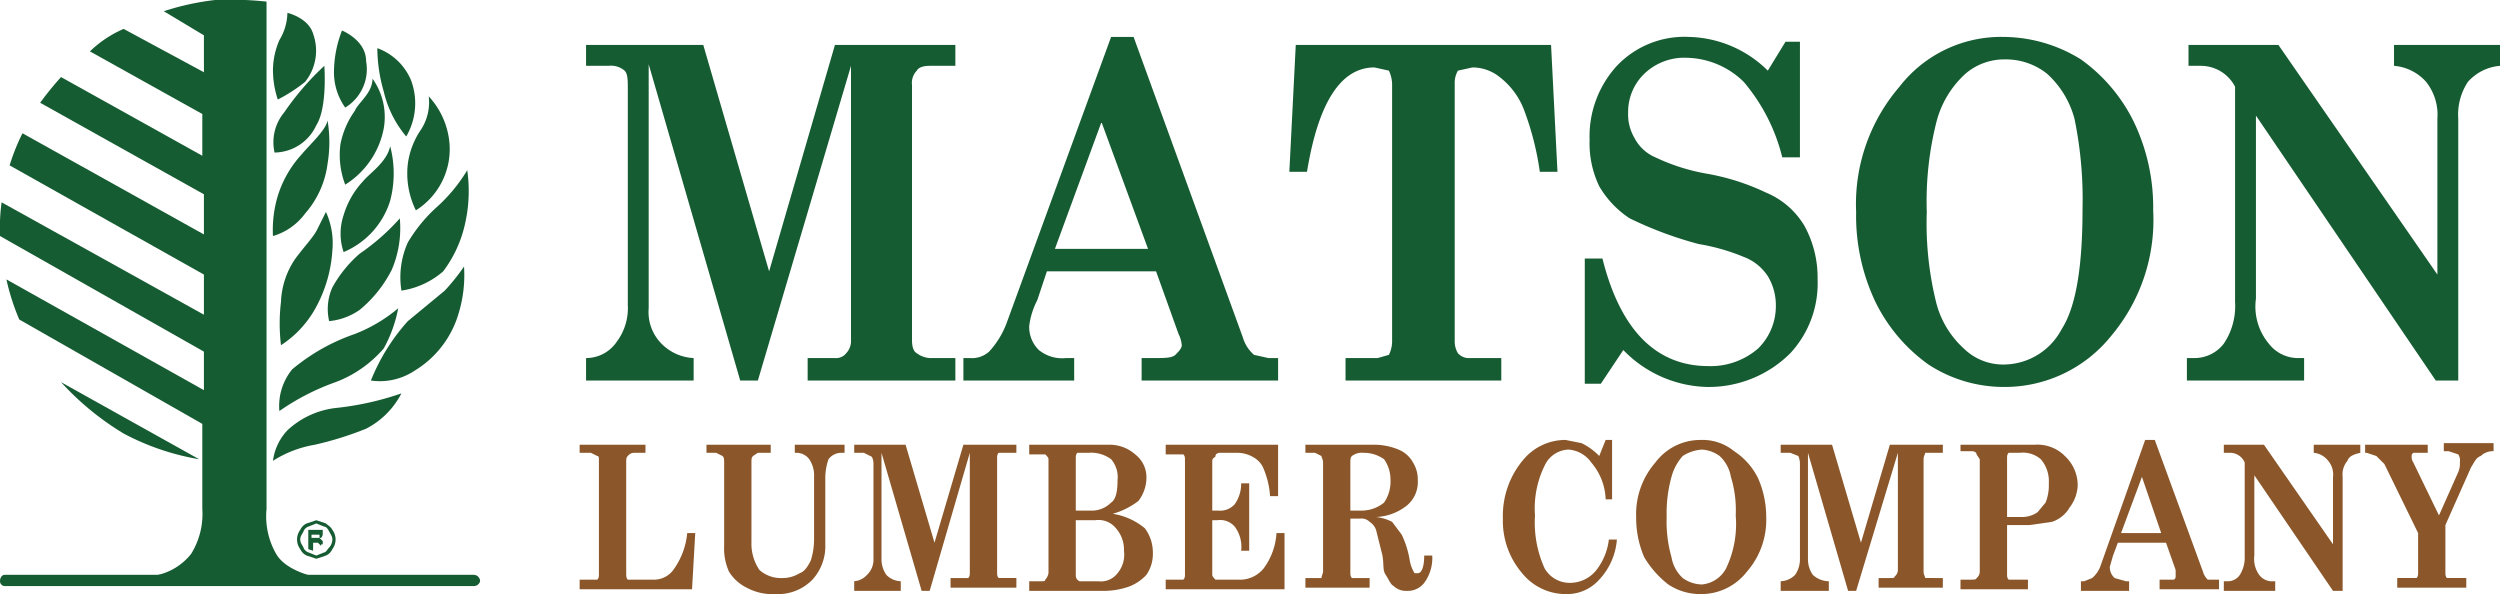 <svg id="Layer_1" data-name="Layer 1" xmlns="http://www.w3.org/2000/svg" viewBox="0 0 155.7 37"><defs><style>.cls-1{fill:#165c32;}.cls-2{fill:#8b572a;}</style></defs><title>matson-logo_mobile</title><g id="Symbols"><g id="header"><g id="LOGO"><g id="Tree"><path id="Fill-1" class="cls-1" d="M29.5,36.5H.3a.3.3,0,0,1-.3-.3c0-.2.1-.4.3-.4H29.5a.4.4,0,0,1,.4.4.4.4,0,0,1-.4.3" transform="translate(0 0)"/><path id="Fill-3" class="cls-1" d="M20,36s-2.1-.3-2.8-1.5a4.7,4.7,0,0,1-.6-2.8V.1A21.3,21.3,0,0,0,13.4,0a16,16,0,0,0-3.2.7l2.5,1.5V4.5l-5-2.7A7,7,0,0,0,5.6,3.2l7,3.9V9.7L3.8,4.8A19.5,19.5,0,0,0,2.5,6.4l10.2,5.7v2.5L1.4,8.3a12.8,12.8,0,0,0-.8,2l12.1,6.8v2.5L.1,12.6A12.2,12.2,0,0,0,0,14.7l12.7,7.2v2.4L.4,17.4a13.8,13.8,0,0,0,.8,2.5l11.4,6.5v5.3a4.7,4.7,0,0,1-.7,2.8,3.7,3.7,0,0,1-3,1.4,44.5,44.5,0,0,0,5.9.3L20,36" transform="translate(0 0)"/><path id="Fill-5" class="cls-1" d="M12.4,28.6,3.8,23.8A17.5,17.5,0,0,0,7.7,27a15.4,15.4,0,0,0,4.7,1.6" transform="translate(0 0)"/><path id="Fill-6" class="cls-1" d="M17,28.7a3.4,3.4,0,0,1,.9-1.9A5.3,5.3,0,0,1,21,25.4a18.3,18.3,0,0,0,4-.9,5.1,5.1,0,0,1-2.2,2.2,21,21,0,0,1-3.2,1,7,7,0,0,0-2.6,1" transform="translate(0 0)"/><path id="Fill-7" class="cls-1" d="M17.4,25.6a3.6,3.6,0,0,1,.8-2.6,12.3,12.3,0,0,1,3.9-2.2,9.6,9.6,0,0,0,2.7-1.6,8.4,8.4,0,0,1-.9,2.5,7.4,7.4,0,0,1-3,2.1,14.6,14.6,0,0,0-3.5,1.8" transform="translate(0 0)"/><path id="Fill-8" class="cls-1" d="M23.1,23.7A12.4,12.4,0,0,1,25.4,20l2.3-1.9a13.1,13.1,0,0,0,1.2-1.5,8.2,8.2,0,0,1-.5,3.4,6.2,6.2,0,0,1-2.6,3.1,3.9,3.9,0,0,1-2.7.6" transform="translate(0 0)"/><path id="Fill-9" class="cls-1" d="M17.5,21.5a11.3,11.3,0,0,1,0-2.7,5.1,5.1,0,0,1,.9-2.7c.6-.8,1-1.2,1.3-1.7l.6-1.2a4.7,4.7,0,0,1,.4,2.4,8.5,8.5,0,0,1-1,3.5,6.5,6.5,0,0,1-2.2,2.4" transform="translate(0 0)"/><path id="Fill-10" class="cls-1" d="M20.5,20a3.3,3.3,0,0,1,.2-2.1,7.7,7.7,0,0,1,1.7-2.1,13.6,13.6,0,0,0,2.5-2.2,6.6,6.6,0,0,1-.5,3.2,7.8,7.8,0,0,1-2,2.5,4,4,0,0,1-1.9.7" transform="translate(0 0)"/><path id="Fill-11" class="cls-1" d="M25,18.1a5.3,5.3,0,0,1,.4-3,9.4,9.4,0,0,1,1.8-2.2,10.1,10.1,0,0,0,1.9-2.3,9.2,9.2,0,0,1-.2,3.6,7.6,7.6,0,0,1-1.3,2.7A5.1,5.1,0,0,1,25,18.1" transform="translate(0 0)"/><path id="Fill-12" class="cls-1" d="M25.9,13.1a5.2,5.2,0,0,1-.5-2.9,4.9,4.9,0,0,1,.8-2.1A3.1,3.1,0,0,0,26.7,6,4.9,4.9,0,0,1,28,9a4.5,4.5,0,0,1-2.1,4.1" transform="translate(0 0)"/><path id="Fill-13" class="cls-1" d="M24.3,9.1a6.7,6.7,0,0,1,0,3.4,5.1,5.1,0,0,1-2.9,3.2,3.6,3.6,0,0,1,0-2.3,5.3,5.3,0,0,1,1.2-2.1c.4-.5,1.5-1.2,1.7-2.2" transform="translate(0 0)"/><path id="Fill-14" class="cls-1" d="M17,14.7a7.4,7.4,0,0,1,.3-2.5,6.8,6.8,0,0,1,1.5-2.6c.5-.6,1.5-1.5,1.6-2.1a8.2,8.2,0,0,1,0,2.7A5.8,5.8,0,0,1,19,13.3a3.8,3.8,0,0,1-2,1.4" transform="translate(0 0)"/><path id="Fill-15" class="cls-1" d="M21.5,11.5A5.2,5.2,0,0,1,21.2,9a5.3,5.3,0,0,1,.9-2.1c.2-.5,1.1-1.1,1.1-2A4.1,4.1,0,0,1,23.9,8a5.3,5.3,0,0,1-2.4,3.5" transform="translate(0 0)"/><path id="Fill-16" class="cls-1" d="M23.5,3a3.6,3.6,0,0,1,2.1,2,4.1,4.1,0,0,1-.3,3.5,6.7,6.7,0,0,1-1.4-2.8A9.8,9.8,0,0,1,23.5,3" transform="translate(0 0)"/><path id="Fill-17" class="cls-1" d="M21.3,1.9s1.5.6,1.5,1.9a2.8,2.8,0,0,1-1.3,2.9,3.8,3.8,0,0,1-.7-2.3,7.2,7.2,0,0,1,.5-2.5" transform="translate(0 0)"/><path id="Fill-18" class="cls-1" d="M20.2,4.1s.2,2.6-.5,3.7a2.9,2.9,0,0,1-2.6,1.7A2.9,2.9,0,0,1,17.7,7a17.1,17.1,0,0,1,2.5-2.9" transform="translate(0 0)"/><path id="Fill-19" class="cls-1" d="M17.9.8s1.3.3,1.6,1.3a3.1,3.1,0,0,1-.5,3,9.8,9.8,0,0,1-1.7,1.1A5.9,5.9,0,0,1,17,4.3a4.8,4.8,0,0,1,.4-1.8A3.4,3.4,0,0,0,17.9.8" transform="translate(0 0)"/><path id="Fill-20" class="cls-1" d="M19.4,33.5h.5v-.2h-.5v.3Zm-.2.7V33h.9v.2a.4.4,0,0,1-.1.3h-.1l.2.2v.2H20V34l-.2-.2h-.3v.5Zm.5-1.6-.5.2a.5.5,0,0,0-.3.3c-.1.2-.2.3-.2.5s.1.3.2.5a.5.5,0,0,0,.3.3l.5.2.5-.2c.1,0,.2-.2.3-.3s.2-.3.2-.5-.1-.3-.2-.5-.2-.3-.3-.3l-.5-.2Zm0-.2.6.2c.1.1.3.2.4.4a1,1,0,0,1,0,1.2.8.8,0,0,1-.4.4l-.6.2-.6-.2a.8.8,0,0,1-.4-.4,1,1,0,0,1,0-1.2.8.8,0,0,1,.4-.4l.6-.2Z" transform="translate(0 0)"/></g><g id="Matson-Lumber-Company"><path id="Fill-39" class="cls-1" d="M36.5,2.8h7.3l4.1,14.1L52,2.8h7.5V4.1H57.9c-.4,0-.7.1-.8.3a1.1,1.1,0,0,0-.3.9V21.2c0,.4.1.7.3.8a1.5,1.5,0,0,0,1,.3h1.4v1.4H50.3V22.3H52a.8.8,0,0,0,.7-.3,1.1,1.1,0,0,0,.3-.8V4.1L47.2,23.7H46.1L40.4,4V19.2a2.8,2.8,0,0,0,.7,2.1,3,3,0,0,0,2.1,1v1.4H36.5V22.3a2.3,2.3,0,0,0,1.9-1,3.5,3.5,0,0,0,.7-2.3V5.6c0-.6,0-1-.2-1.2a1.3,1.3,0,0,0-1-.3H36.5V2.8" transform="translate(0 0)"/><path id="Fill-40" class="cls-1" d="M68.6,7.6l-2.9,7.9h5.8L68.6,7.6Zm2-5.3L77.4,21a2.3,2.3,0,0,0,.7,1.1l.9.2h.6v1.4H71.1V22.3h.8c.6,0,1.1,0,1.3-.2s.4-.4.4-.6a1.9,1.9,0,0,0-.2-.7L72,16.9H65.2l-.6,1.8a4.7,4.7,0,0,0-.5,1.6,2,2,0,0,0,.6,1.5,2.3,2.3,0,0,0,1.7.5h.5v1.4H60V22.3h.4a1.6,1.6,0,0,0,1.2-.4,5.4,5.4,0,0,0,1.1-1.8L69.2,2.3Z" transform="translate(0 0)"/><path id="Fill-41" class="cls-1" d="M80.7,2.8H96.6l.4,7.9H95.9a18,18,0,0,0-1-3.9,4.7,4.7,0,0,0-1.5-2,2.7,2.7,0,0,0-1.7-.6l-.9.2a1.5,1.5,0,0,0-.2.8V21.3a1.4,1.4,0,0,0,.2.7.9.9,0,0,0,.6.3h2.1v1.4H83.8V22.3h2l.7-.2a1.9,1.9,0,0,0,.2-.8V5.3a2,2,0,0,0-.2-.9l-.9-.2c-2.1,0-3.5,2.2-4.2,6.5H80.3l.4-7.9" transform="translate(0 0)"/><path id="Fill-42" class="cls-1" d="M110.1,4.4l1.1-1.8h.9V9.8h-1.1a11.5,11.5,0,0,0-2.4-4.7,5.2,5.2,0,0,0-3.5-1.5,3.6,3.6,0,0,0-2.7,1,3.3,3.3,0,0,0-1,2.4,2.9,2.9,0,0,0,.4,1.6,2.6,2.6,0,0,0,1.3,1.2,12.4,12.4,0,0,0,3.1,1A14.3,14.3,0,0,1,110,12a5,5,0,0,1,2.4,2.1,6.7,6.7,0,0,1,.8,3.3,6.4,6.4,0,0,1-1.7,4.6,7.2,7.2,0,0,1-5.2,2.1,7.5,7.5,0,0,1-5.2-2.3l-1.4,2.1h-1V16.1h1.1c1.1,4.4,3.3,6.7,6.6,6.7a4.5,4.5,0,0,0,3.1-1.1,3.7,3.7,0,0,0,1.1-2.7,3.5,3.5,0,0,0-.5-1.8,3.1,3.1,0,0,0-1.5-1.2,12.7,12.7,0,0,0-2.8-.8,23.5,23.5,0,0,1-4.3-1.6,6,6,0,0,1-1.9-2A6.2,6.2,0,0,1,99,8.7a6.5,6.5,0,0,1,1.7-4.6,5.8,5.8,0,0,1,4.5-1.8,7.2,7.2,0,0,1,4.9,2.1" transform="translate(0 0)"/><path id="Fill-43" class="cls-1" d="M124.9,3.7a3.7,3.7,0,0,0-2.5.9,6.1,6.1,0,0,0-1.8,3,20.2,20.2,0,0,0-.6,5.6,20.5,20.5,0,0,0,.6,5.7,5.8,5.8,0,0,0,1.7,2.8,3.5,3.5,0,0,0,2.6,1,4.1,4.1,0,0,0,3.5-2.2c.9-1.4,1.3-3.9,1.3-7.5a24.8,24.8,0,0,0-.5-5.6,5.8,5.8,0,0,0-1.7-2.8,4.1,4.1,0,0,0-2.6-.9Zm-.1-1.4a9.2,9.2,0,0,1,4.8,1.4,10.4,10.4,0,0,1,3.3,3.9,12.3,12.3,0,0,1,1.2,5.5,11.2,11.2,0,0,1-2.6,7.8,8.5,8.5,0,0,1-6.7,3.2,8.6,8.6,0,0,1-4.7-1.4,10.4,10.4,0,0,1-3.3-3.9,12.5,12.5,0,0,1-1.2-5.6,11.2,11.2,0,0,1,2.7-7.8,8,8,0,0,1,6.5-3.1Z" transform="translate(0 0)"/><path id="Fill-44" class="cls-1" d="M136.3,2.8h5.6l9.9,14.3V7.4a3.3,3.3,0,0,0-.7-2.3,3,3,0,0,0-2-1V2.8h6.6V4.1a3,3,0,0,0-2,1,3.7,3.7,0,0,0-.6,2.3V23.7h-1.4L140.5,7.2V18.6a3.6,3.6,0,0,0,.8,2.8,2.3,2.3,0,0,0,1.9.9h.3v1.4h-7.3V22.3h.5a2.3,2.3,0,0,0,1.8-.9,4.2,4.2,0,0,0,.7-2.6V5.4a2.4,2.4,0,0,0-2.1-1.3h-.8V2.8" transform="translate(0 0)"/><path id="Fill-45" class="cls-2" d="M36.1,28.2v-.5h4.1v.5h-.7a.5.5,0,0,0-.4.2c-.1.1-.1.2-.1.4v6.8c0,.3,0,.4.1.5h1.7a1.5,1.5,0,0,0,1.2-.7,4.6,4.6,0,0,0,.8-2.2h.5l-.2,3.5h-7v-.6h1.1c.1-.1.1-.2.1-.4v-7c0-.2,0-.3-.1-.3l-.4-.2h-.7" transform="translate(0 0)"/><path id="Fill-46" class="cls-2" d="M44,27.7h4v.5h-.8l-.3.2c-.1.1-.1.2-.1.4v5a2.9,2.9,0,0,0,.5,1.7,2,2,0,0,0,1.4.5,2,2,0,0,0,1.1-.3c.3-.1.5-.4.7-.8a4.4,4.4,0,0,0,.2-1.3V29.7a1.8,1.8,0,0,0-.3-1.1,1,1,0,0,0-.8-.4h-.1v-.5h3.1v.5h-.2a1,1,0,0,0-.8.4,3.6,3.6,0,0,0-.2,1.1v4.2a3.1,3.1,0,0,1-.8,2.2,3,3,0,0,1-2.3.9,3.4,3.4,0,0,1-1.8-.4,2.7,2.7,0,0,1-1.1-1,3.5,3.5,0,0,1-.3-1.6V28.9c0-.3,0-.4-.1-.5l-.4-.2H44v-.5" transform="translate(0 0)"/><path id="Fill-47" class="cls-2" d="M53.2,27.7h3.2l1.8,6.1L60,27.7h3.3v.5H62.2c-.1.1-.1.2-.1.4v7c0,.2,0,.3.1.4h1.1v.6H59.2v-.6h1.1c.1-.1.1-.2.1-.4V28.2l-2.5,8.6h-.5l-2.5-8.6v6.6a1.7,1.7,0,0,0,.3,1,1.3,1.3,0,0,0,.9.4v.6H53.2v-.6a1.2,1.2,0,0,0,.8-.4,1.3,1.3,0,0,0,.4-1V28.9c0-.3-.1-.5-.2-.5l-.4-.2h-.6v-.5" transform="translate(0 0)"/><path id="Fill-48" class="cls-2" d="M67,32.4v3.3c0,.2,0,.3.1.4s.1.1.2.1h1.1a1.3,1.3,0,0,0,1.2-.5,1.8,1.8,0,0,0,.4-1.4,2,2,0,0,0-.5-1.4,1.4,1.4,0,0,0-1.3-.5Zm0-.6h.9a1.7,1.7,0,0,0,1.3-.5c.3-.2.4-.7.4-1.4a1.7,1.7,0,0,0-.4-1.3,2.1,2.1,0,0,0-1.4-.4h-.7c-.1.1-.1.2-.1.4v3.1Zm-2.9-4.1H69a2.4,2.4,0,0,1,1.7.6,1.8,1.8,0,0,1,.7,1.5,2.4,2.4,0,0,1-.5,1.4,4.8,4.8,0,0,1-1.6.8,4.1,4.1,0,0,1,2,.9,2.5,2.5,0,0,1,.5,1.5,2.3,2.3,0,0,1-.4,1.4,2.9,2.9,0,0,1-1,.7,4.7,4.7,0,0,1-1.7.3H64.1v-.6h.8c.1,0,.2,0,.2-.1a.8.8,0,0,0,.2-.4V28.6c0-.1-.1-.2-.2-.3h-1v-.5Z" transform="translate(0 0)"/><path id="Fill-49" class="cls-2" d="M72.6,27.7h7v3.2h-.5a5.3,5.3,0,0,0-.4-1.7,1.4,1.4,0,0,0-.6-.7,2,2,0,0,0-1.1-.3H76c-.2,0-.3.1-.3.2s-.2.1-.2.3v3.1h.4a1.2,1.2,0,0,0,1-.4,2.2,2.2,0,0,0,.4-1.3h.5v4.2h-.5a2.1,2.1,0,0,0-.4-1.5,1.2,1.2,0,0,0-1.1-.4h-.3v3.4c0,.1.1.2.2.3h1.4a1.9,1.9,0,0,0,1.6-.7,4.1,4.1,0,0,0,.8-2.2H80v3.5H72.6v-.6h1.1c.1-.1.1-.2.1-.4v-7c0-.2,0-.3-.1-.4H72.6v-.5" transform="translate(0 0)"/><path id="Fill-50" class="cls-2" d="M84.1,31.8h.7a2.2,2.2,0,0,0,1.4-.5,2.3,2.3,0,0,0,.4-1.4,2.2,2.2,0,0,0-.4-1.3,2.2,2.2,0,0,0-1.3-.4,1,1,0,0,0-.7.2c-.1.1-.1.2-.1.5v2.9Zm-2.8-4.1h4.1a4,4,0,0,1,1.7.3,1.8,1.8,0,0,1,.9.8,2,2,0,0,1,.3,1.1,1.9,1.9,0,0,1-.7,1.6,3.3,3.3,0,0,1-1.9.7,2.9,2.9,0,0,1,1,.3l.6.8a6,6,0,0,1,.5,1.6,2.2,2.2,0,0,0,.3.8h.2c.2,0,.4-.3.4-1.1h.5a2.6,2.6,0,0,1-.5,1.7,1.3,1.3,0,0,1-1.1.5,1.1,1.1,0,0,1-.8-.3c-.2-.1-.3-.4-.5-.7s-.1-.6-.2-1.2l-.4-1.6a1,1,0,0,0-.4-.5.7.7,0,0,0-.6-.2h-.6v3.3c0,.2,0,.3.1.4h1.1v.6h-4v-.6h1c0-.1.1-.3.1-.4V28.8c0-.2-.1-.3-.1-.4l-.4-.2h-.6v-.5Z" transform="translate(0 0)"/><path id="Fill-51" class="cls-2" d="M99.6,28.4l.4-1h.4v3.7H100a3.7,3.7,0,0,0-.9-2.3,1.9,1.9,0,0,0-1.4-.8,1.7,1.7,0,0,0-1.5,1,6,6,0,0,0-.6,3.1,6.9,6.9,0,0,0,.6,3.3,1.8,1.8,0,0,0,1.6.9,2.1,2.1,0,0,0,1.7-.9,3.8,3.8,0,0,0,.7-1.8h.5a4.1,4.1,0,0,1-1.1,2.5,2.7,2.7,0,0,1-2.1.9,3.5,3.5,0,0,1-2.7-1.3,5,5,0,0,1-1.2-3.4,5.4,5.4,0,0,1,1.3-3.7,3.4,3.4,0,0,1,2.6-1.2l1,.2a3.8,3.8,0,0,1,1.1.8" transform="translate(0 0)"/><path id="Fill-52" class="cls-2" d="M106,28a2.5,2.5,0,0,0-1.2.4,3.2,3.2,0,0,0-.7,1.3,8.5,8.5,0,0,0-.3,2.5,8.1,8.1,0,0,0,.3,2.5,2.3,2.3,0,0,0,.7,1.3,2.1,2.1,0,0,0,1.2.4,1.9,1.9,0,0,0,1.5-1,6.4,6.4,0,0,0,.6-3.3,7,7,0,0,0-.3-2.4,2.3,2.3,0,0,0-.7-1.3A2.1,2.1,0,0,0,106,28Zm-.1-.6a3.1,3.1,0,0,1,2.1.7,4.2,4.2,0,0,1,1.5,1.7,6,6,0,0,1,.5,2.4,4.9,4.9,0,0,1-1.2,3.4,3.6,3.6,0,0,1-2.9,1.4,3.6,3.6,0,0,1-2-.6,6.1,6.1,0,0,1-1.5-1.7,6.2,6.2,0,0,1-.5-2.5,4.9,4.9,0,0,1,1.2-3.4,3.5,3.5,0,0,1,2.8-1.4Z" transform="translate(0 0)"/><path id="Fill-53" class="cls-2" d="M110.9,27.7h3.2l1.8,6.1,1.8-6.1H121v.5h-1.1c0,.1-.1.2-.1.4v7c0,.2.1.3.1.4H121v.6h-4v-.6h.7c.2,0,.3,0,.3-.1a.5.5,0,0,0,.2-.4V28.2l-2.6,8.6h-.5l-2.5-8.6v6.6a1.7,1.7,0,0,0,.3,1,1.5,1.5,0,0,0,1,.4v.6h-3v-.6a1.3,1.3,0,0,0,.9-.4,1.7,1.7,0,0,0,.3-1V28.9a1.2,1.2,0,0,0-.1-.5l-.5-.2h-.6v-.5" transform="translate(0 0)"/><path id="Fill-54" class="cls-2" d="M125,32.2h.9a1.7,1.7,0,0,0,1-.3l.5-.6a2.9,2.9,0,0,0,.2-1.2,2.1,2.1,0,0,0-.5-1.5,1.7,1.7,0,0,0-1.3-.4h-.7c-.1.1-.1.2-.1.4v3.5Zm-2.9-4.5h4.6a2.4,2.4,0,0,1,1.9.7,2.5,2.5,0,0,1,.8,1.8,2.4,2.4,0,0,1-.5,1.4,2,2,0,0,1-1.1.9l-1.4.2H125v3c0,.2,0,.3.1.4h1.2v.6h-4.2v-.6h.7c.1,0,.3,0,.3-.1a.5.5,0,0,0,.2-.4v-7l-.2-.3c0-.1-.1-.2-.3-.2h-.7v-.5Z" transform="translate(0 0)"/><path id="Fill-55" class="cls-2" d="M133.4,29.7l-1.3,3.5h2.5l-1.2-3.5Zm.8-2.3,3,8.2a1.1,1.1,0,0,0,.3.5h.7v.6h-3.7v-.6h.9c.1-.1.1-.1.1-.3v-.3l-.6-1.7h-3l-.3.8-.2.7a.9.9,0,0,0,.3.7l.7.2h.2v.6h-3v-.6h.2l.5-.2a1.8,1.8,0,0,0,.5-.7l2.8-7.9Z" transform="translate(0 0)"/><path id="Fill-56" class="cls-2" d="M138.5,27.7H141l4.3,6.2V29.7a1.3,1.3,0,0,0-.3-1,1.3,1.3,0,0,0-.9-.5v-.5H147v.5c-.4.1-.7.2-.8.5a1.3,1.3,0,0,0-.3,1v7.1h-.6l-4.9-7.2v5a1.7,1.7,0,0,0,.3,1.2,1,1,0,0,0,.9.4h.1v.6h-3.2v-.6h.2a.9.9,0,0,0,.8-.4,2,2,0,0,0,.3-1.1V28.8a1,1,0,0,0-.9-.6h-.4v-.5" transform="translate(0 0)"/><path id="Fill-57" class="cls-2" d="M147.3,27.7h3.9v.5h-.9c-.1.1-.1.1-.1.2a.6.6,0,0,0,.1.4l1.6,3.3,1.2-2.7a1.3,1.3,0,0,0,.1-.6.7.7,0,0,0-.1-.5l-.6-.2h-.3v-.5h3.1v.5a1.1,1.1,0,0,0-.8.3c-.3.1-.4.4-.6.7l-1.6,3.6v2.9c0,.2,0,.3.1.4h1.2v.6h-4.3v-.6h1.2c.1-.1.1-.2.1-.4V33.2l-2.1-4.3-.5-.5-.6-.2h-.1v-.5" transform="translate(0 0)"/></g></g></g></g></svg>